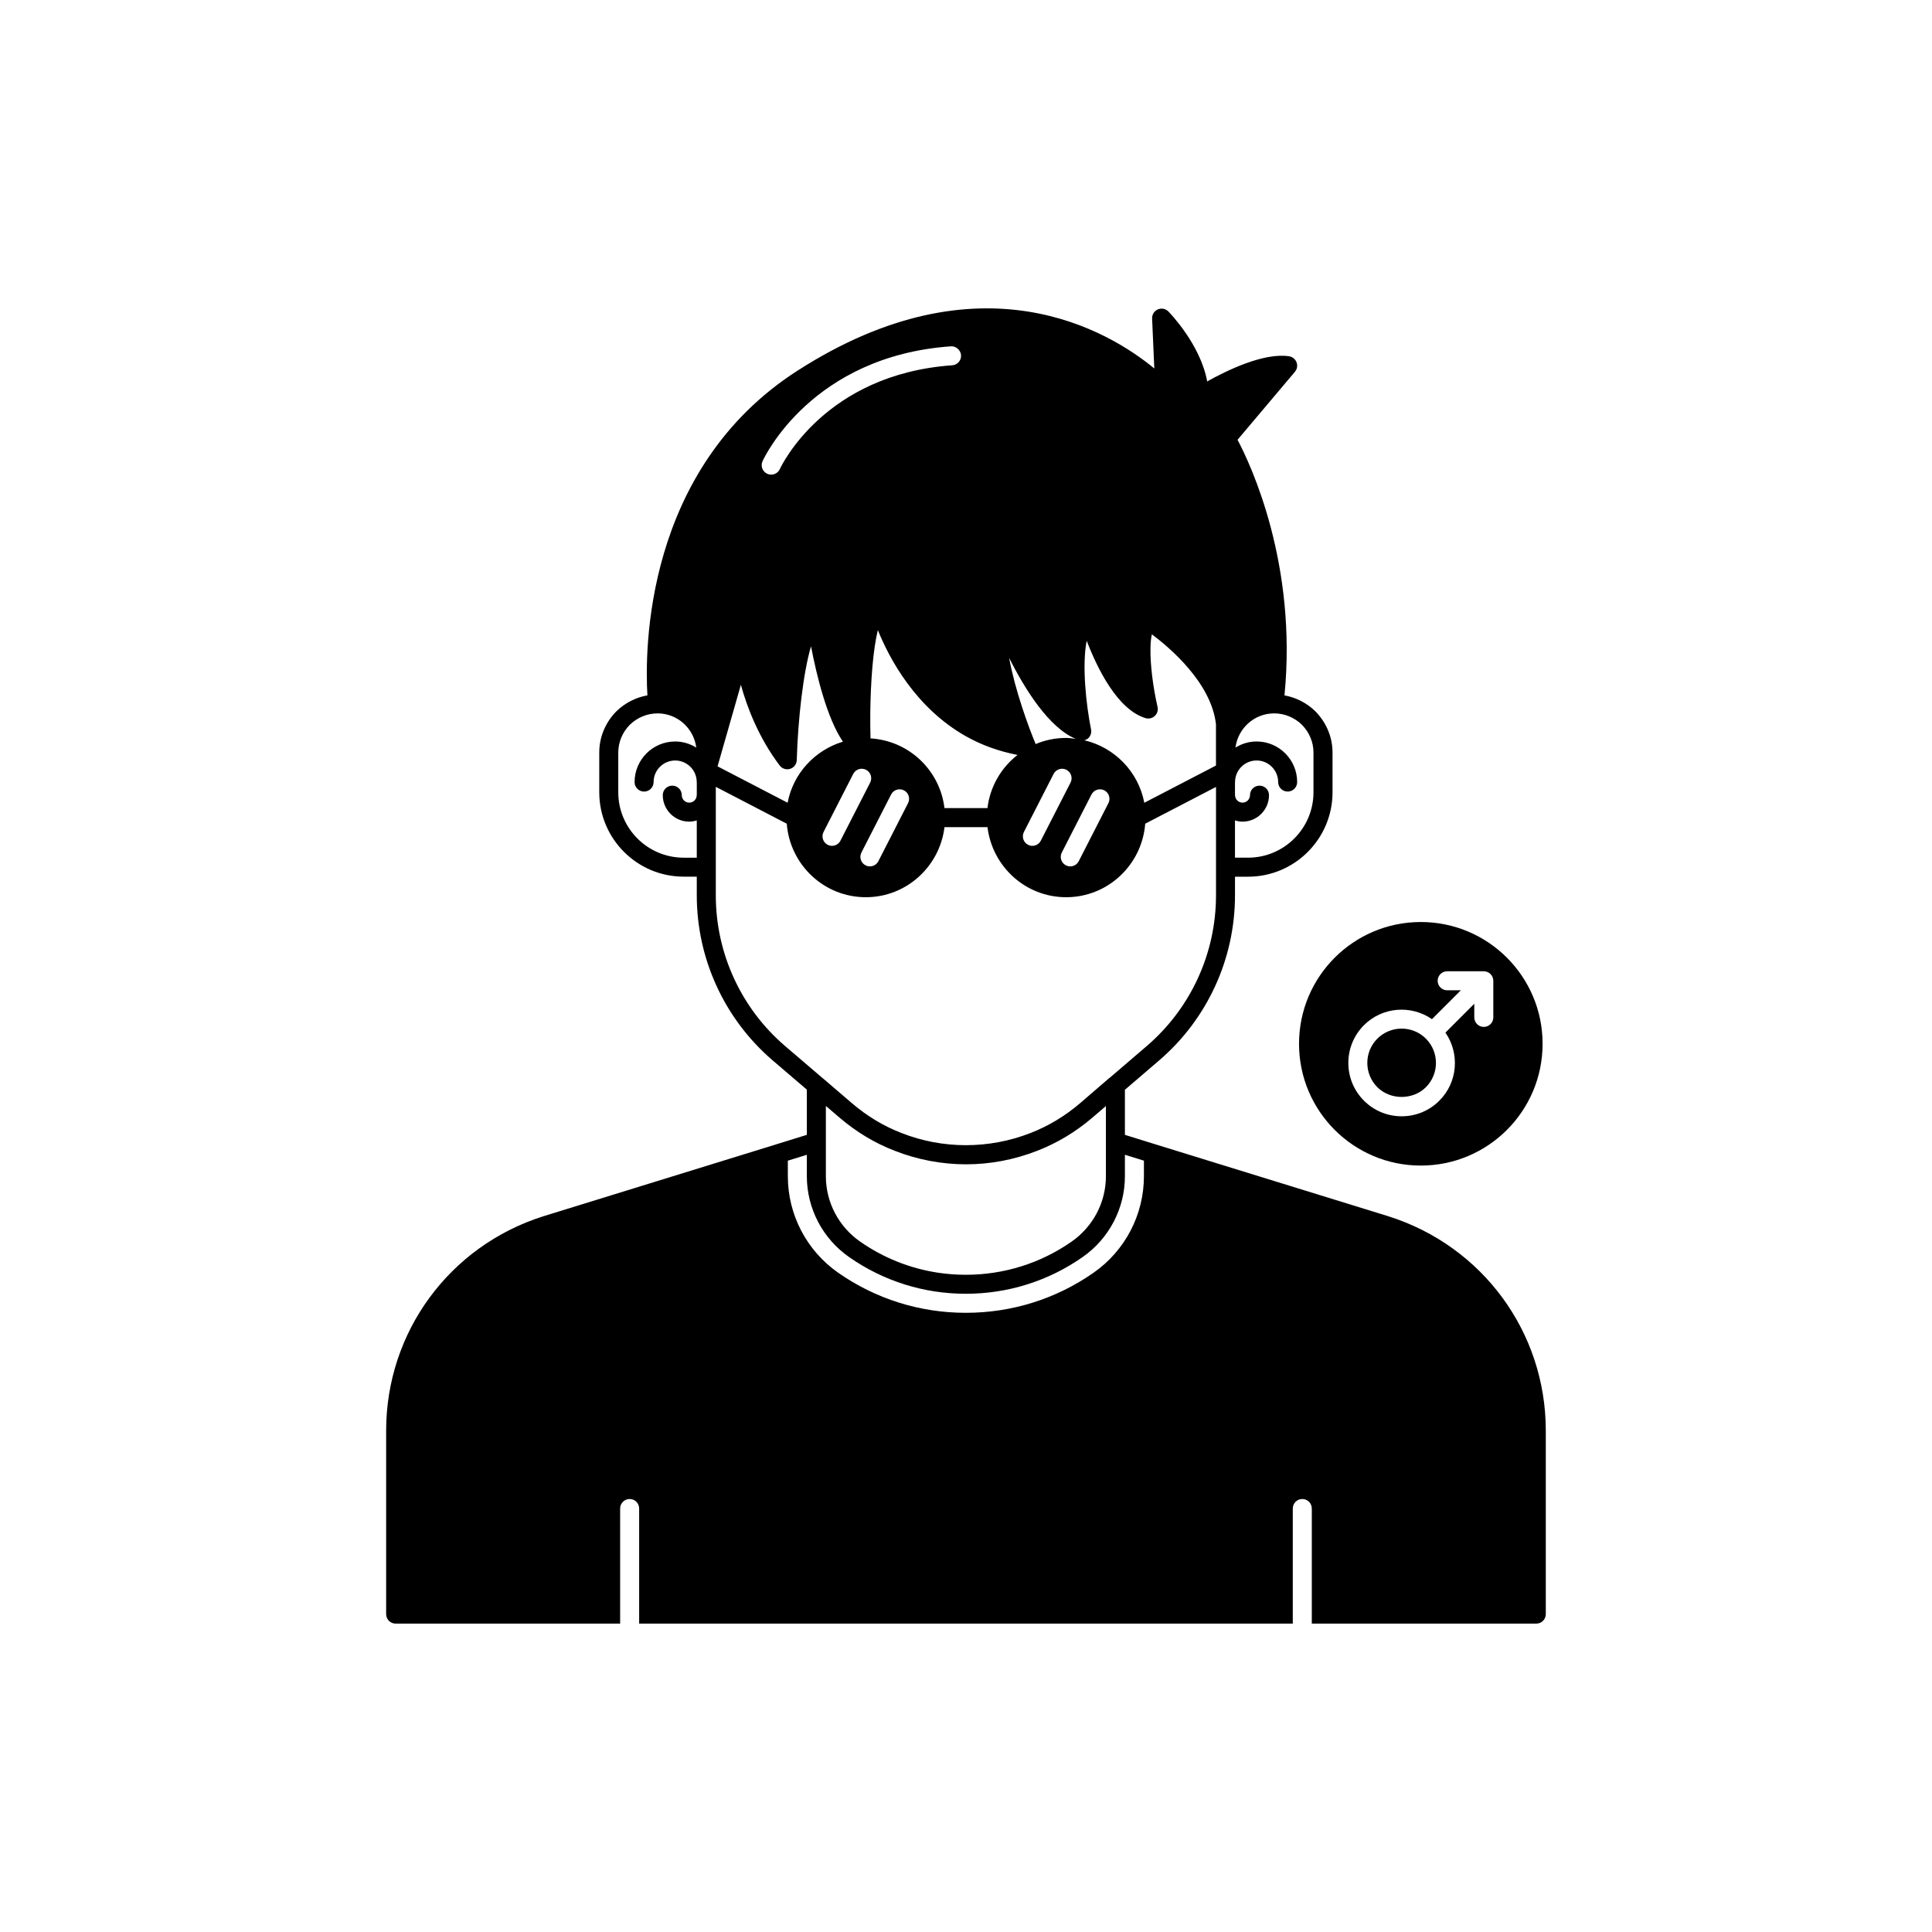 <?xml version="1.0" encoding="UTF-8"?>
<!-- Uploaded to: ICON Repo, www.svgrepo.com, Generator: ICON Repo Mixer Tools -->
<svg fill="#000000" width="800px" height="800px" version="1.1" viewBox="144 144 512 512" xmlns="http://www.w3.org/2000/svg">
 <g>
  <path d="m511.93 466.32-61.508-18.992-0.004-0.004-8.305-2.574v-11.953l9.098-7.797c12.758-10.965 20.074-26.906 20.074-43.73v-4.938h3.477c12.336 0 22.371-10.035 22.371-22.367v-10.527c0-4.055-1.598-7.918-4.535-10.922-2.293-2.242-5.141-3.68-8.199-4.231 3.418-34.859-8.93-61.121-12.438-67.734l15.203-18.02c0.59-0.695 0.758-1.656 0.434-2.512-0.32-0.855-1.078-1.465-1.984-1.605-6.68-1.008-16.434 3.723-21.699 6.668-1.746-9.73-9.883-18.133-10.277-18.535-0.734-0.746-1.84-0.961-2.805-0.547-0.961 0.414-1.559 1.379-1.512 2.422l0.582 13.227c-11.922-9.832-45.953-30.566-94.445 0.508-40.848 26.137-40.582 74.52-39.887 86.121-3.074 0.547-5.938 1.992-8.266 4.269-2.898 2.961-4.496 6.828-4.496 10.879v10.527c0 12.336 10.035 22.367 22.371 22.367h3.473v4.938c0 16.824 7.316 32.762 20.082 43.734l9.086 7.773v11.98l-8.305 2.574s-0.004 0.004-0.004 0.004l-61.52 18.996c-24.918 7.891-41.66 30.723-41.66 56.82v48.617c0 1.391 1.125 2.519 2.519 2.519h59.492v-30.504c0-1.391 1.125-2.519 2.519-2.519 1.391 0 2.519 1.125 2.519 2.519v30.504h173.22v-30.504c0-1.391 1.125-2.519 2.519-2.519 1.391 0 2.519 1.125 2.519 2.519v30.504h59.492c1.391 0 2.519-1.125 2.519-2.519v-48.617c0-26.105-16.762-48.938-41.727-56.82zm-40.645-104.9c0.637 0.191 1.301 0.324 1.996 0.324 3.871 0 7.019-3.148 7.019-7.019 0-1.391-1.125-2.519-2.519-2.519-1.391 0-2.519 1.125-2.519 2.519 0 1.094-0.891 1.984-1.984 1.984s-1.977-0.891-1.977-1.984c0-0.035-0.02-0.062-0.02-0.098v-3.277c0-0.035 0.02-0.062 0.02-0.098 0-3.152 2.562-5.715 5.711-5.715s5.711 2.562 5.711 5.715c0 1.391 1.125 2.519 2.519 2.519 1.391 0 2.519-1.125 2.519-2.519 0-5.93-4.82-10.754-10.75-10.754-2.059 0-3.965 0.609-5.598 1.617 0.656-5.094 4.973-9.062 10.242-9.062 2.762 0 5.391 1.086 7.371 3.019 1.973 2.016 3.059 4.629 3.059 7.359v10.527c0 9.559-7.773 17.332-17.332 17.332h-3.473zm-39.301-47.617c2.734 7.141 8.082 18.227 15.59 20.508 0.855 0.254 1.789 0.043 2.449-0.566 0.66-0.613 0.941-1.531 0.738-2.406-1.215-5.301-1.961-11.312-1.875-15.605 0.027-1.43 0.148-2.672 0.375-3.629 4.769 3.559 15.738 12.852 16.984 23.828v10.945l-18.992 9.863c-1.551-8.18-7.828-14.664-15.883-16.562 0.348-0.105 0.691-0.238 0.969-0.488 0.676-0.594 0.98-1.504 0.801-2.387-1.344-6.672-2.426-17.074-1.156-23.5zm-6.598 56.133 7.871-15.391c0.641-1.238 2.156-1.727 3.391-1.098 1.238 0.633 1.73 2.152 1.098 3.391l-7.871 15.391c-0.449 0.871-1.328 1.371-2.242 1.371-0.391 0-0.777-0.09-1.145-0.277-1.246-0.633-1.734-2.148-1.102-3.387zm-5.555-3.152c-0.449 0.871-1.328 1.371-2.242 1.371-0.391 0-0.777-0.09-1.145-0.277-1.238-0.633-1.73-2.152-1.098-3.391l7.871-15.391c0.641-1.238 2.156-1.723 3.391-1.098 1.238 0.633 1.73 2.152 1.098 3.391zm9.27-26.969c-0.848-0.105-1.684-0.258-2.559-0.258-2.879 0-5.621 0.586-8.125 1.637-0.02-0.062 0-0.133-0.027-0.195-1.859-4.426-5.422-14.211-6.957-22.652 4.168 8.309 10.551 18.527 17.668 21.469zm-15.445 4.25c-4.336 3.375-7.281 8.367-7.969 14.094h-11.391c-1.207-10.035-9.398-17.867-19.602-18.477-0.055-2.144-0.082-4.312-0.062-6.481 0.082-8.719 0.758-17.203 2.008-22.215 3.031 7.504 9.949 20.578 23.367 28.148 3.957 2.231 8.508 3.938 13.648 4.93zm-41.371 25.871 7.871-15.391c0.633-1.238 2.148-1.727 3.391-1.098 1.238 0.633 1.73 2.152 1.098 3.391l-7.871 15.391c-0.449 0.871-1.328 1.371-2.242 1.371-0.391 0-0.777-0.09-1.145-0.277-1.246-0.633-1.734-2.148-1.102-3.387zm-5.555-3.152c-0.449 0.871-1.328 1.371-2.242 1.371-0.391 0-0.777-0.09-1.145-0.277-1.238-0.633-1.73-2.152-1.098-3.391l7.871-15.391c0.641-1.238 2.156-1.723 3.391-1.098 1.238 0.633 1.73 2.152 1.098 3.391zm-20.648-100.57c0.523-1.137 13.152-27.84 49.914-30.434 1.246-0.117 2.594 0.941 2.691 2.336 0.098 1.387-0.949 2.594-2.336 2.688-33.684 2.379-45.211 26.484-45.688 27.512-0.422 0.922-1.34 1.465-2.289 1.465-0.355 0-0.715-0.074-1.055-0.23-1.258-0.582-1.816-2.07-1.238-3.336zm-5.742 59.273c1.707 6.16 4.793 14.117 10.289 21.383 0.645 0.855 1.77 1.207 2.773 0.879 1.02-0.324 1.719-1.258 1.75-2.324 0.316-10.98 1.742-23.273 3.777-30.148 1.477 7.695 4.246 19.117 8.453 25.273-7.449 2.254-13.184 8.43-14.652 16.184l-18.57-9.645zm-11.684 29.164c0 0.027-0.016 0.047-0.016 0.074 0 1.094-0.891 1.984-1.984 1.984s-1.977-0.891-1.977-1.984c0-1.391-1.125-2.519-2.519-2.519-1.391 0-2.519 1.125-2.519 2.519 0 3.871 3.148 7.019 7.016 7.019 0.699 0 1.359-0.133 1.996-0.324v9.875h-3.473c-9.559 0-17.332-7.773-17.332-17.332v-10.527c0-2.727 1.086-5.344 3.019-7.32 2.016-1.973 4.644-3.059 7.41-3.059 5.269 0 9.586 3.965 10.242 9.059-1.633-1.004-3.539-1.613-5.594-1.613-5.93 0-10.754 4.824-10.754 10.754 0 1.391 1.125 2.519 2.519 2.519 1.391 0 2.519-1.125 2.519-2.519 0-3.152 2.562-5.715 5.719-5.715 3.148 0 5.711 2.562 5.711 5.715 0 0.027 0.016 0.047 0.016 0.074zm23.359 66.523c-11.645-10.008-18.32-24.555-18.32-39.906v-28.75l18.805 9.77c0.844 10.871 9.863 19.484 20.949 19.484 10.773 0 19.582-8.141 20.852-18.574h11.395c1.27 10.438 10.078 18.574 20.852 18.574 11.086 0 20.102-8.613 20.949-19.484l18.758-9.742v28.727c0 15.352-6.676 29.898-18.312 39.902l-9.895 8.484c-0.027 0.02-0.062 0.02-0.09 0.039l-7.703 6.641c-3.981 3.41-8.414 6.082-13.18 7.93-11 4.305-23.305 4.277-34.156-0.004-4.719-1.812-9.152-4.481-13.172-7.926l-7.758-6.648c-0.008-0.008-0.023-0.008-0.035-0.016zm85.062 15.941v18.617c0 6.867-3.387 13.324-9.055 17.285-8.25 5.766-17.965 8.812-28.078 8.812-2.523 0-5.019-0.191-7.473-0.566-7.367-1.129-14.367-3.922-20.559-8.25-5.664-3.957-9.047-10.418-9.047-17.281v-18.648l3.602 3.082c4.457 3.816 9.383 6.781 14.617 8.793 5.969 2.356 12.508 3.598 18.91 3.598 6.441 0 12.797-1.211 18.898-3.594 5.293-2.055 10.219-5.019 14.637-8.809zm10.074 18.617c0 10.164-4.984 19.715-13.332 25.547-9.949 6.953-21.656 10.629-33.875 10.629-12.184 0-23.875-3.676-33.824-10.629-8.348-5.832-13.332-15.379-13.332-25.543l-0.004-4.144 5.039-1.562v5.699c0 8.508 4.188 16.516 11.203 21.41 9.105 6.363 19.797 9.723 30.918 9.723 11.152 0 21.859-3.363 30.961-9.723 7.016-4.898 11.207-12.902 11.207-21.414v-5.699l5.039 1.562z"/>
  <path d="m521.88 432.12c3.547-3.547 3.547-9.32 0-12.867-1.773-1.773-4.102-2.66-6.434-2.66-2.328 0-4.66 0.887-6.434 2.66-3.547 3.551-3.547 9.32 0 12.867 3.438 3.438 9.43 3.438 12.867 0z"/>
  <path d="m520.53 452.89c17.824 0 32.273-14.449 32.273-32.273 0-17.824-14.449-32.273-32.273-32.273-17.824 0-32.273 14.449-32.273 32.273 0 17.824 14.449 32.273 32.273 32.273zm-15.074-37.199c4.906-4.902 12.527-5.418 18.031-1.602l7.652-7.652h-3.625c-1.391 0-2.519-1.125-2.519-2.519 0-1.391 1.125-2.519 2.519-2.519h9.707c0.328 0 0.652 0.066 0.961 0.195 0.617 0.254 1.109 0.746 1.363 1.363 0.129 0.309 0.195 0.633 0.195 0.961v9.707c0 1.391-1.125 2.519-2.519 2.519-1.391 0-2.519-1.125-2.519-2.519v-3.625l-7.652 7.652c3.816 5.508 3.301 13.129-1.602 18.031-2.668 2.672-6.219 4.144-9.996 4.144-3.777 0-7.324-1.473-9.996-4.144-5.512-5.508-5.512-14.477 0-19.992z"/>
 </g>
</svg>